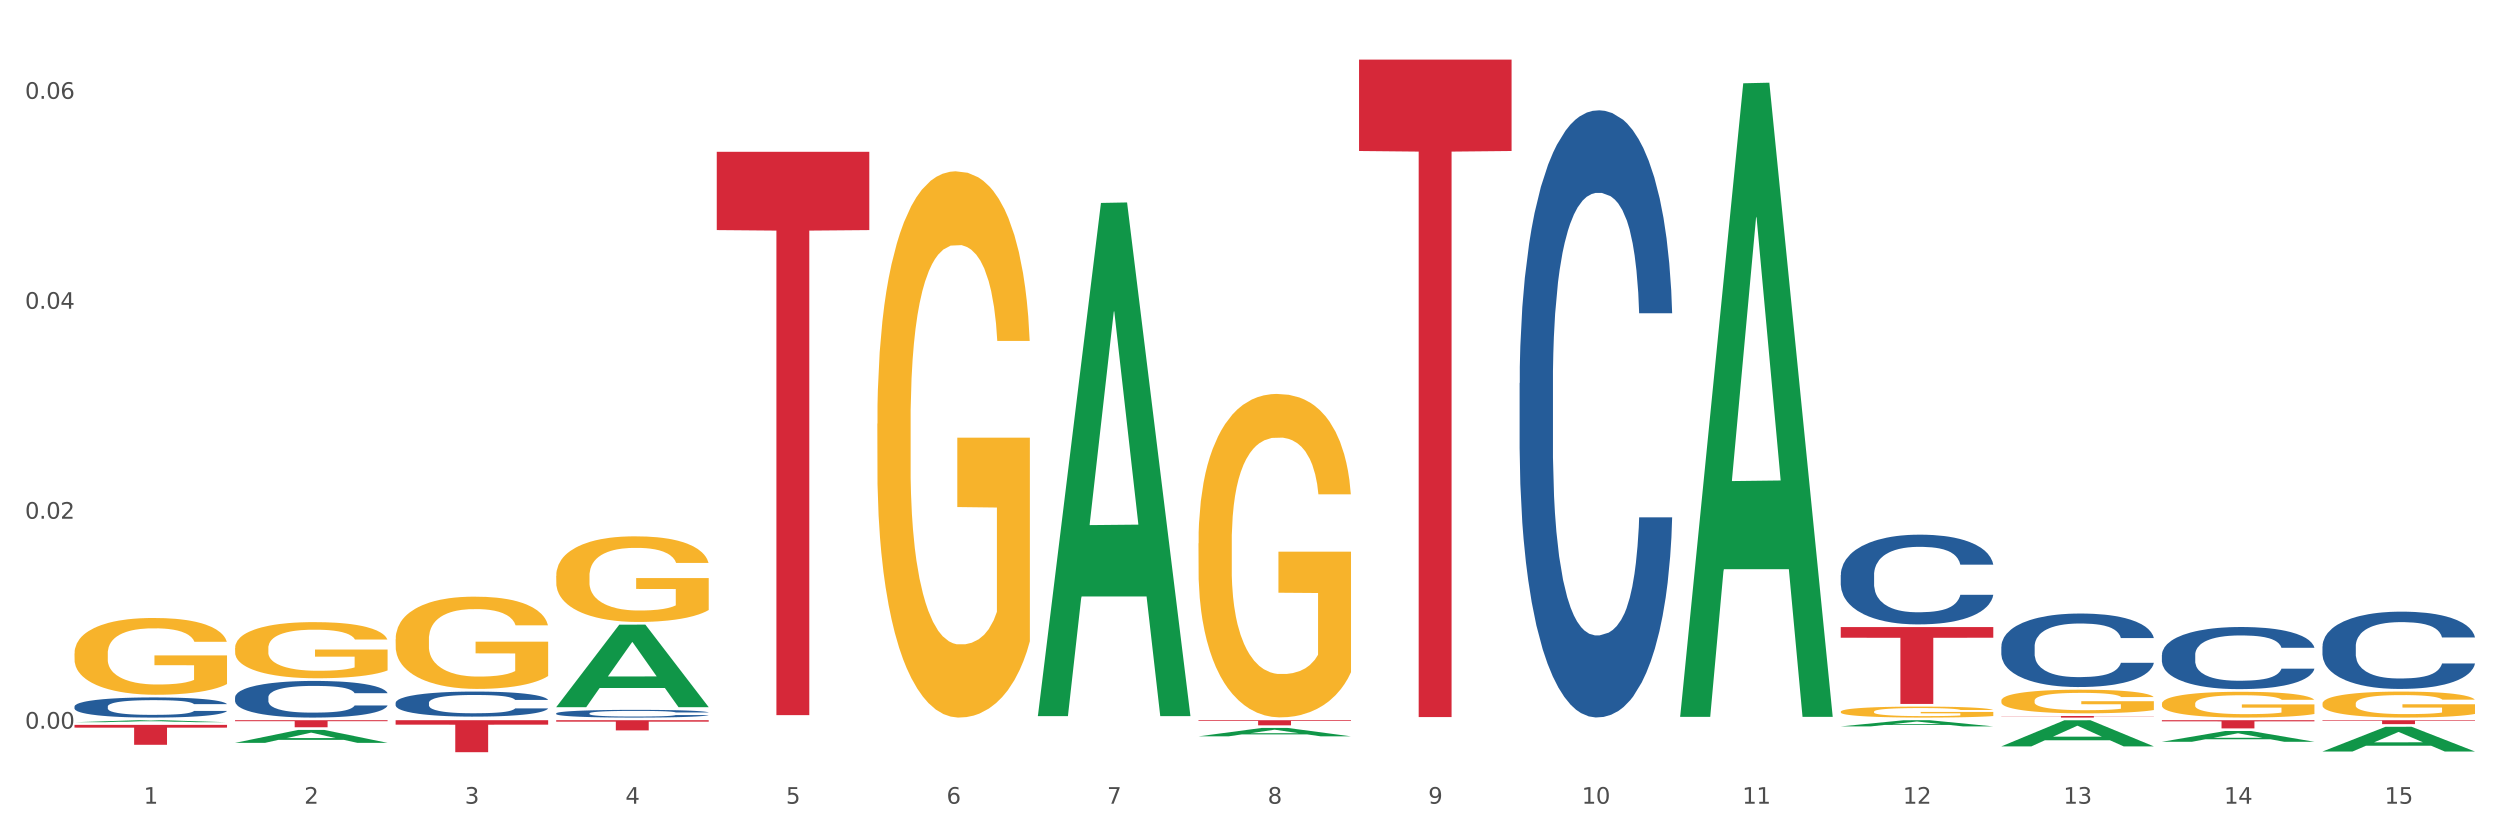 <?xml version="1.0" encoding="utf-8" standalone="no"?>
<!DOCTYPE svg PUBLIC "-//W3C//DTD SVG 1.1//EN"
  "http://www.w3.org/Graphics/SVG/1.1/DTD/svg11.dtd">
<svg xmlns:xlink="http://www.w3.org/1999/xlink" width="1080pt" height="360pt" viewBox="0 0 1080 360" xmlns="http://www.w3.org/2000/svg" version="1.1">
 <rect x="0" y="0" width="1080" height="360" fill="#333333" stroke="none"/>
 <defs>
  <style type="text/css">*{stroke-linejoin: round; stroke-linecap: butt}</style>
 </defs>
 <g id="figure_1">
  <g id="patch_1">
   <path d="M 0 360 
L 1080 360 
L 1080 0 
L 0 0 
z
" style="fill: #ffffff; stroke: #ffffff; stroke-linejoin: miter"/>
  </g>
  <g id="axes_1">
   <g id="matplotlib.axis_1">
    <g id="xtick_1">
     <g id="text_1">
      <!-- 1 -->
      <g style="fill: #4d4d4d" transform="translate(62.07 347.204) scale(0.096 -0.096)">
       <defs>
        <path id="DejaVuSans-31" d="M 794 531 
L 1825 531 
L 1825 4091 
L 703 3866 
L 703 4441 
L 1819 4666 
L 2450 4666 
L 2450 531 
L 3481 531 
L 3481 0 
L 794 0 
L 794 531 
z
" transform="scale(0.016)"/>
       </defs>
       <use xlink:href="#DejaVuSans-31"/>
      </g>
     </g>
    </g>
    <g id="xtick_2">
     <g id="text_2">
      <!-- 2 -->
      <g style="fill: #4d4d4d" transform="translate(131.436 347.204) scale(0.096 -0.096)">
       <defs>
        <path id="DejaVuSans-32" d="M 1228 531 
L 3431 531 
L 3431 0 
L 469 0 
L 469 531 
Q 828 903 1448 1529 
Q 2069 2156 2228 2338 
Q 2531 2678 2651 2914 
Q 2772 3150 2772 3378 
Q 2772 3750 2511 3984 
Q 2250 4219 1831 4219 
Q 1534 4219 1204 4116 
Q 875 4013 500 3803 
L 500 4441 
Q 881 4594 1212 4672 
Q 1544 4750 1819 4750 
Q 2544 4750 2975 4387 
Q 3406 4025 3406 3419 
Q 3406 3131 3298 2873 
Q 3191 2616 2906 2266 
Q 2828 2175 2409 1742 
Q 1991 1309 1228 531 
z
" transform="scale(0.016)"/>
       </defs>
       <use xlink:href="#DejaVuSans-32"/>
      </g>
     </g>
    </g>
    <g id="xtick_3">
     <g id="text_3">
      <!-- 3 -->
      <g style="fill: #4d4d4d" transform="translate(200.802 347.204) scale(0.096 -0.096)">
       <defs>
        <path id="DejaVuSans-33" d="M 2597 2516 
Q 3050 2419 3304 2112 
Q 3559 1806 3559 1356 
Q 3559 666 3084 287 
Q 2609 -91 1734 -91 
Q 1441 -91 1130 -33 
Q 819 25 488 141 
L 488 750 
Q 750 597 1062 519 
Q 1375 441 1716 441 
Q 2309 441 2620 675 
Q 2931 909 2931 1356 
Q 2931 1769 2642 2001 
Q 2353 2234 1838 2234 
L 1294 2234 
L 1294 2753 
L 1863 2753 
Q 2328 2753 2575 2939 
Q 2822 3125 2822 3475 
Q 2822 3834 2567 4026 
Q 2313 4219 1838 4219 
Q 1578 4219 1281 4162 
Q 984 4106 628 3988 
L 628 4550 
Q 988 4650 1302 4700 
Q 1616 4750 1894 4750 
Q 2613 4750 3031 4423 
Q 3450 4097 3450 3541 
Q 3450 3153 3228 2886 
Q 3006 2619 2597 2516 
z
" transform="scale(0.016)"/>
       </defs>
       <use xlink:href="#DejaVuSans-33"/>
      </g>
     </g>
    </g>
    <g id="xtick_4">
     <g id="text_4">
      <!-- 4 -->
      <g style="fill: #4d4d4d" transform="translate(270.169 347.204) scale(0.096 -0.096)">
       <defs>
        <path id="DejaVuSans-34" d="M 2419 4116 
L 825 1625 
L 2419 1625 
L 2419 4116 
z
M 2253 4666 
L 3047 4666 
L 3047 1625 
L 3713 1625 
L 3713 1100 
L 3047 1100 
L 3047 0 
L 2419 0 
L 2419 1100 
L 313 1100 
L 313 1709 
L 2253 4666 
z
" transform="scale(0.016)"/>
       </defs>
       <use xlink:href="#DejaVuSans-34"/>
      </g>
     </g>
    </g>
    <g id="xtick_5">
     <g id="text_5">
      <!-- 5 -->
      <g style="fill: #4d4d4d" transform="translate(339.535 347.204) scale(0.096 -0.096)">
       <defs>
        <path id="DejaVuSans-35" d="M 691 4666 
L 3169 4666 
L 3169 4134 
L 1269 4134 
L 1269 2991 
Q 1406 3038 1543 3061 
Q 1681 3084 1819 3084 
Q 2600 3084 3056 2656 
Q 3513 2228 3513 1497 
Q 3513 744 3044 326 
Q 2575 -91 1722 -91 
Q 1428 -91 1123 -41 
Q 819 9 494 109 
L 494 744 
Q 775 591 1075 516 
Q 1375 441 1709 441 
Q 2250 441 2565 725 
Q 2881 1009 2881 1497 
Q 2881 1984 2565 2268 
Q 2250 2553 1709 2553 
Q 1456 2553 1204 2497 
Q 953 2441 691 2322 
L 691 4666 
z
" transform="scale(0.016)"/>
       </defs>
       <use xlink:href="#DejaVuSans-35"/>
      </g>
     </g>
    </g>
    <g id="xtick_6">
     <g id="text_6">
      <!-- 6 -->
      <g style="fill: #4d4d4d" transform="translate(408.901 347.204) scale(0.096 -0.096)">
       <defs>
        <path id="DejaVuSans-36" d="M 2113 2584 
Q 1688 2584 1439 2293 
Q 1191 2003 1191 1497 
Q 1191 994 1439 701 
Q 1688 409 2113 409 
Q 2538 409 2786 701 
Q 3034 994 3034 1497 
Q 3034 2003 2786 2293 
Q 2538 2584 2113 2584 
z
M 3366 4563 
L 3366 3988 
Q 3128 4100 2886 4159 
Q 2644 4219 2406 4219 
Q 1781 4219 1451 3797 
Q 1122 3375 1075 2522 
Q 1259 2794 1537 2939 
Q 1816 3084 2150 3084 
Q 2853 3084 3261 2657 
Q 3669 2231 3669 1497 
Q 3669 778 3244 343 
Q 2819 -91 2113 -91 
Q 1303 -91 875 529 
Q 447 1150 447 2328 
Q 447 3434 972 4092 
Q 1497 4750 2381 4750 
Q 2619 4750 2861 4703 
Q 3103 4656 3366 4563 
z
" transform="scale(0.016)"/>
       </defs>
       <use xlink:href="#DejaVuSans-36"/>
      </g>
     </g>
    </g>
    <g id="xtick_7">
     <g id="text_7">
      <!-- 7 -->
      <g style="fill: #4d4d4d" transform="translate(478.267 347.204) scale(0.096 -0.096)">
       <defs>
        <path id="DejaVuSans-37" d="M 525 4666 
L 3525 4666 
L 3525 4397 
L 1831 0 
L 1172 0 
L 2766 4134 
L 525 4134 
L 525 4666 
z
" transform="scale(0.016)"/>
       </defs>
       <use xlink:href="#DejaVuSans-37"/>
      </g>
     </g>
    </g>
    <g id="xtick_8">
     <g id="text_8">
      <!-- 8 -->
      <g style="fill: #4d4d4d" transform="translate(547.634 347.204) scale(0.096 -0.096)">
       <defs>
        <path id="DejaVuSans-38" d="M 2034 2216 
Q 1584 2216 1326 1975 
Q 1069 1734 1069 1313 
Q 1069 891 1326 650 
Q 1584 409 2034 409 
Q 2484 409 2743 651 
Q 3003 894 3003 1313 
Q 3003 1734 2745 1975 
Q 2488 2216 2034 2216 
z
M 1403 2484 
Q 997 2584 770 2862 
Q 544 3141 544 3541 
Q 544 4100 942 4425 
Q 1341 4750 2034 4750 
Q 2731 4750 3128 4425 
Q 3525 4100 3525 3541 
Q 3525 3141 3298 2862 
Q 3072 2584 2669 2484 
Q 3125 2378 3379 2068 
Q 3634 1759 3634 1313 
Q 3634 634 3220 271 
Q 2806 -91 2034 -91 
Q 1263 -91 848 271 
Q 434 634 434 1313 
Q 434 1759 690 2068 
Q 947 2378 1403 2484 
z
M 1172 3481 
Q 1172 3119 1398 2916 
Q 1625 2713 2034 2713 
Q 2441 2713 2670 2916 
Q 2900 3119 2900 3481 
Q 2900 3844 2670 4047 
Q 2441 4250 2034 4250 
Q 1625 4250 1398 4047 
Q 1172 3844 1172 3481 
z
" transform="scale(0.016)"/>
       </defs>
       <use xlink:href="#DejaVuSans-38"/>
      </g>
     </g>
    </g>
    <g id="xtick_9">
     <g id="text_9">
      <!-- 9 -->
      <g style="fill: #4d4d4d" transform="translate(617 347.204) scale(0.096 -0.096)">
       <defs>
        <path id="DejaVuSans-39" d="M 703 97 
L 703 672 
Q 941 559 1184 500 
Q 1428 441 1663 441 
Q 2288 441 2617 861 
Q 2947 1281 2994 2138 
Q 2813 1869 2534 1725 
Q 2256 1581 1919 1581 
Q 1219 1581 811 2004 
Q 403 2428 403 3163 
Q 403 3881 828 4315 
Q 1253 4750 1959 4750 
Q 2769 4750 3195 4129 
Q 3622 3509 3622 2328 
Q 3622 1225 3098 567 
Q 2575 -91 1691 -91 
Q 1453 -91 1209 -44 
Q 966 3 703 97 
z
M 1959 2075 
Q 2384 2075 2632 2365 
Q 2881 2656 2881 3163 
Q 2881 3666 2632 3958 
Q 2384 4250 1959 4250 
Q 1534 4250 1286 3958 
Q 1038 3666 1038 3163 
Q 1038 2656 1286 2365 
Q 1534 2075 1959 2075 
z
" transform="scale(0.016)"/>
       </defs>
       <use xlink:href="#DejaVuSans-39"/>
      </g>
     </g>
    </g>
    <g id="xtick_10">
     <g id="text_10">
      <!-- 10 -->
      <g style="fill: #4d4d4d" transform="translate(683.312 347.204) scale(0.096 -0.096)">
       <defs>
        <path id="DejaVuSans-30" d="M 2034 4250 
Q 1547 4250 1301 3770 
Q 1056 3291 1056 2328 
Q 1056 1369 1301 889 
Q 1547 409 2034 409 
Q 2525 409 2770 889 
Q 3016 1369 3016 2328 
Q 3016 3291 2770 3770 
Q 2525 4250 2034 4250 
z
M 2034 4750 
Q 2819 4750 3233 4129 
Q 3647 3509 3647 2328 
Q 3647 1150 3233 529 
Q 2819 -91 2034 -91 
Q 1250 -91 836 529 
Q 422 1150 422 2328 
Q 422 3509 836 4129 
Q 1250 4750 2034 4750 
z
" transform="scale(0.016)"/>
       </defs>
       <use xlink:href="#DejaVuSans-31"/>
       <use xlink:href="#DejaVuSans-30" transform="translate(63.623 0)"/>
      </g>
     </g>
    </g>
    <g id="xtick_11">
     <g id="text_11">
      <!-- 11 -->
      <g style="fill: #4d4d4d" transform="translate(752.678 347.204) scale(0.096 -0.096)">
       <use xlink:href="#DejaVuSans-31"/>
       <use xlink:href="#DejaVuSans-31" transform="translate(63.623 0)"/>
      </g>
     </g>
    </g>
    <g id="xtick_12">
     <g id="text_12">
      <!-- 12 -->
      <g style="fill: #4d4d4d" transform="translate(822.044 347.204) scale(0.096 -0.096)">
       <use xlink:href="#DejaVuSans-31"/>
       <use xlink:href="#DejaVuSans-32" transform="translate(63.623 0)"/>
      </g>
     </g>
    </g>
    <g id="xtick_13">
     <g id="text_13">
      <!-- 13 -->
      <g style="fill: #4d4d4d" transform="translate(891.411 347.204) scale(0.096 -0.096)">
       <use xlink:href="#DejaVuSans-31"/>
       <use xlink:href="#DejaVuSans-33" transform="translate(63.623 0)"/>
      </g>
     </g>
    </g>
    <g id="xtick_14">
     <g id="text_14">
      <!-- 14 -->
      <g style="fill: #4d4d4d" transform="translate(960.777 347.204) scale(0.096 -0.096)">
       <use xlink:href="#DejaVuSans-31"/>
       <use xlink:href="#DejaVuSans-34" transform="translate(63.623 0)"/>
      </g>
     </g>
    </g>
    <g id="xtick_15">
     <g id="text_15">
      <!-- 15 -->
      <g style="fill: #4d4d4d" transform="translate(1030.143 347.204) scale(0.096 -0.096)">
       <use xlink:href="#DejaVuSans-31"/>
       <use xlink:href="#DejaVuSans-35" transform="translate(63.623 0)"/>
      </g>
     </g>
    </g>
    <g id="xtick_16"/>
    <g id="xtick_17"/>
    <g id="xtick_18"/>
    <g id="xtick_19"/>
    <g id="xtick_20"/>
    <g id="xtick_21"/>
    <g id="xtick_22"/>
    <g id="xtick_23"/>
    <g id="xtick_24"/>
    <g id="xtick_25"/>
    <g id="xtick_26"/>
    <g id="xtick_27"/>
    <g id="xtick_28"/>
    <g id="xtick_29"/>
   </g>
   <g id="matplotlib.axis_2">
    <g id="ytick_1">
     <g id="text_16">
      <!-- 0.00 -->
      <g style="fill: #4d4d4d" transform="translate(10.8 314.786) scale(0.096 -0.096)">
       <defs>
        <path id="DejaVuSans-2e" d="M 684 794 
L 1344 794 
L 1344 0 
L 684 0 
L 684 794 
z
" transform="scale(0.016)"/>
       </defs>
       <use xlink:href="#DejaVuSans-30"/>
       <use xlink:href="#DejaVuSans-2e" transform="translate(63.623 0)"/>
       <use xlink:href="#DejaVuSans-30" transform="translate(95.41 0)"/>
       <use xlink:href="#DejaVuSans-30" transform="translate(159.033 0)"/>
      </g>
     </g>
    </g>
    <g id="ytick_2">
     <g id="text_17">
      <!-- 0.02 -->
      <g style="fill: #4d4d4d" transform="translate(10.8 224.085) scale(0.096 -0.096)">
       <use xlink:href="#DejaVuSans-30"/>
       <use xlink:href="#DejaVuSans-2e" transform="translate(63.623 0)"/>
       <use xlink:href="#DejaVuSans-30" transform="translate(95.41 0)"/>
       <use xlink:href="#DejaVuSans-32" transform="translate(159.033 0)"/>
      </g>
     </g>
    </g>
    <g id="ytick_3">
     <g id="text_18">
      <!-- 0.04 -->
      <g style="fill: #4d4d4d" transform="translate(10.8 133.384) scale(0.096 -0.096)">
       <use xlink:href="#DejaVuSans-30"/>
       <use xlink:href="#DejaVuSans-2e" transform="translate(63.623 0)"/>
       <use xlink:href="#DejaVuSans-30" transform="translate(95.41 0)"/>
       <use xlink:href="#DejaVuSans-34" transform="translate(159.033 0)"/>
      </g>
     </g>
    </g>
    <g id="ytick_4">
     <g id="text_19">
      <!-- 0.06 -->
      <g style="fill: #4d4d4d" transform="translate(10.8 42.684) scale(0.096 -0.096)">
       <use xlink:href="#DejaVuSans-30"/>
       <use xlink:href="#DejaVuSans-2e" transform="translate(63.623 0)"/>
       <use xlink:href="#DejaVuSans-30" transform="translate(95.41 0)"/>
       <use xlink:href="#DejaVuSans-36" transform="translate(159.033 0)"/>
      </g>
     </g>
    </g>
    <g id="ytick_5"/>
    <g id="ytick_6"/>
    <g id="ytick_7"/>
   </g>
   <g id="PolyCollection_1">
    <path d="M 32.175 311.998 
L 32.243 311.998 
L 59.417 311.139 
L 70.695 311.139 
L 98.073 312 
L 85.029 312 
L 79.119 311.8 
L 51.061 311.8 
L 50.857 311.803 
L 45.151 312 
L 32.175 312 
L 32.175 311.998 
L 54.594 311.68 
L 75.586 311.679 
L 65.192 311.322 
L 65.056 311.321 
L 64.92 311.323 
L 54.526 311.679 
L 54.594 311.68 
L 32.175 311.998 
z
" clip-path="url(#pa509464acf)" style="fill: #109648"/>
    <path d="M 32.175 282.297 
L 32.253 282.266 
L 32.253 281.176 
L 32.408 280.236 
L 33.186 277.964 
L 34.353 276.085 
L 35.209 275.086 
L 36.065 274.267 
L 37.076 273.449 
L 38.321 272.601 
L 40.578 271.359 
L 41.978 270.722 
L 43.69 270.056 
L 46.802 269.086 
L 49.058 268.541 
L 51.392 268.086 
L 55.204 267.541 
L 57.694 267.299 
L 60.339 267.117 
L 63.529 266.996 
L 65.941 266.965 
L 71.231 267.056 
L 75.744 267.329 
L 77.922 267.541 
L 80.723 267.905 
L 82.201 268.147 
L 84.613 268.632 
L 87.103 269.268 
L 88.815 269.813 
L 91.382 270.844 
L 93.327 271.874 
L 95.116 273.146 
L 96.05 274.025 
L 96.75 274.843 
L 97.373 275.782 
L 97.995 277.267 
L 83.991 277.267 
L 83.446 276.207 
L 82.59 275.207 
L 81.346 274.237 
L 80.256 273.631 
L 78.389 272.874 
L 76.677 272.389 
L 74.888 272.025 
L 72.71 271.722 
L 70.998 271.571 
L 68.586 271.45 
L 63.84 271.48 
L 60.65 271.722 
L 58.472 272.025 
L 57.071 272.298 
L 55.827 272.601 
L 54.426 273.025 
L 52.792 273.661 
L 51.625 274.237 
L 50.458 274.964 
L 49.525 275.692 
L 48.669 276.54 
L 47.969 277.449 
L 47.424 278.388 
L 46.957 279.54 
L 46.568 281.448 
L 46.568 285.599 
L 46.724 286.539 
L 47.113 287.781 
L 47.58 288.72 
L 48.358 289.841 
L 49.058 290.599 
L 50.381 291.69 
L 51.859 292.599 
L 53.026 293.174 
L 54.193 293.659 
L 56.216 294.326 
L 58.472 294.871 
L 60.417 295.204 
L 63.062 295.507 
L 64.852 295.628 
L 66.408 295.689 
L 70.22 295.689 
L 72.943 295.598 
L 75.977 295.386 
L 78.311 295.113 
L 80.256 294.78 
L 82.435 294.235 
L 83.835 293.72 
L 83.835 287.387 
L 66.719 287.357 
L 66.719 283.145 
L 98.073 283.145 
L 98.073 295.507 
L 96.75 296.144 
L 95.272 296.719 
L 93.716 297.234 
L 91.382 297.871 
L 88.581 298.477 
L 86.091 298.901 
L 83.446 299.264 
L 80.334 299.598 
L 76.288 299.901 
L 73.799 300.022 
L 70.687 300.113 
L 67.03 300.143 
L 63.84 300.083 
L 60.728 299.931 
L 57.461 299.658 
L 54.271 299.264 
L 51.859 298.871 
L 49.447 298.386 
L 46.879 297.749 
L 44.857 297.143 
L 43.301 296.598 
L 41.589 295.901 
L 39.722 294.992 
L 38.321 294.174 
L 37.076 293.326 
L 35.754 292.235 
L 34.82 291.296 
L 33.887 290.114 
L 33.342 289.235 
L 32.72 287.872 
L 32.253 285.963 
L 32.175 282.297 
z
" clip-path="url(#pa509464acf)" style="fill: #f7b32b"/>
    <path d="M 795.203 270.885 
L 861.101 270.885 
L 861.101 275.502 
L 835.179 275.533 
L 835.179 304.105 
L 820.969 304.105 
L 820.969 275.533 
L 795.203 275.502 
L 795.203 270.917 
L 795.203 270.885 
z
" clip-path="url(#pa509464acf)" style="fill: #d62839"/>
    <path d="M 587.105 25.759 
L 653.003 25.759 
L 653.003 65.228 
L 627.081 65.494 
L 627.081 309.77 
L 612.871 309.77 
L 612.871 65.494 
L 587.105 65.228 
L 587.105 26.026 
L 587.105 25.759 
z
" clip-path="url(#pa509464acf)" style="fill: #d62839"/>
    <path d="M 517.739 311.139 
L 583.636 311.139 
L 583.636 311.443 
L 557.715 311.445 
L 557.715 313.332 
L 543.504 313.332 
L 543.504 311.445 
L 517.739 311.443 
L 517.739 311.141 
L 517.739 311.139 
z
" clip-path="url(#pa509464acf)" style="fill: #d62839"/>
    <path d="M 309.64 65.578 
L 375.538 65.578 
L 375.538 99.396 
L 349.616 99.624 
L 349.616 308.931 
L 335.406 308.931 
L 335.406 99.624 
L 309.64 99.396 
L 309.64 65.806 
L 309.64 65.578 
z
" clip-path="url(#pa509464acf)" style="fill: #d62839"/>
    <path d="M 240.274 311.139 
L 306.172 311.139 
L 306.172 311.751 
L 280.25 311.755 
L 280.25 315.544 
L 266.039 315.544 
L 266.039 311.755 
L 240.274 311.751 
L 240.274 311.143 
L 240.274 311.139 
z
" clip-path="url(#pa509464acf)" style="fill: #d62839"/>
    <path d="M 170.907 311.139 
L 236.805 311.139 
L 236.805 313.058 
L 210.883 313.071 
L 210.883 324.95 
L 196.673 324.95 
L 196.673 313.071 
L 170.907 313.058 
L 170.907 311.152 
L 170.907 311.139 
z
" clip-path="url(#pa509464acf)" style="fill: #d62839"/>
    <path d="M 101.541 311.139 
L 167.439 311.139 
L 167.439 311.562 
L 141.517 311.565 
L 141.517 314.183 
L 127.307 314.183 
L 127.307 311.565 
L 101.541 311.562 
L 101.541 311.141 
L 101.541 311.139 
z
" clip-path="url(#pa509464acf)" style="fill: #d62839"/>
    <path d="M 32.175 313.142 
L 98.073 313.142 
L 98.073 314.338 
L 72.151 314.346 
L 72.151 321.747 
L 57.941 321.747 
L 57.941 314.346 
L 32.175 314.338 
L 32.175 313.15 
L 32.175 313.142 
z
" clip-path="url(#pa509464acf)" style="fill: #d62839"/>
    <path d="M 32.175 305.199 
L 32.253 305.191 
L 32.253 304.969 
L 32.487 304.666 
L 33.343 304.109 
L 34.434 303.688 
L 36.303 303.194 
L 37.316 302.987 
L 38.64 302.757 
L 41.366 302.383 
L 44.482 302.064 
L 46.663 301.889 
L 48.299 301.778 
L 51.96 301.579 
L 54.063 301.491 
L 56.244 301.42 
L 58.114 301.372 
L 61.229 301.316 
L 63.722 301.293 
L 66.604 301.285 
L 69.019 301.293 
L 72.212 301.324 
L 76.886 301.42 
L 78.677 301.476 
L 81.092 301.571 
L 83.585 301.698 
L 85.61 301.826 
L 87.947 302.009 
L 90.361 302.247 
L 92.698 302.55 
L 94.334 302.828 
L 95.658 303.123 
L 96.827 303.481 
L 97.683 303.871 
L 98.073 304.197 
L 83.818 304.197 
L 83.429 303.902 
L 82.65 303.584 
L 81.871 303.369 
L 81.014 303.194 
L 79.69 302.995 
L 78.522 302.868 
L 76.574 302.717 
L 74.783 302.621 
L 73.303 302.566 
L 71.511 302.518 
L 67.694 302.47 
L 64.968 302.47 
L 63.255 302.486 
L 61.151 302.526 
L 59.36 302.582 
L 57.257 302.677 
L 55.621 302.78 
L 53.985 302.916 
L 53.05 303.011 
L 51.648 303.186 
L 50.714 303.329 
L 49.467 303.576 
L 48.766 303.751 
L 47.52 304.205 
L 46.975 304.539 
L 46.741 304.77 
L 46.585 305.024 
L 46.585 306.265 
L 47.053 306.822 
L 47.442 307.061 
L 48.065 307.332 
L 49.234 307.682 
L 50.947 308.024 
L 52.739 308.271 
L 54.219 308.422 
L 55.621 308.533 
L 57.023 308.621 
L 58.737 308.7 
L 60.139 308.748 
L 62.242 308.796 
L 64.734 308.82 
L 66.682 308.82 
L 70.654 308.78 
L 72.446 308.74 
L 74.16 308.684 
L 76.029 308.597 
L 77.509 308.501 
L 78.366 308.43 
L 79.768 308.278 
L 80.858 308.119 
L 81.793 307.936 
L 82.416 307.777 
L 83.117 307.539 
L 83.663 307.268 
L 83.818 307.125 
L 98.073 307.125 
L 97.761 307.411 
L 97.216 307.69 
L 96.126 308.064 
L 95.269 308.278 
L 93.945 308.541 
L 92.542 308.764 
L 90.595 309.01 
L 88.804 309.193 
L 86.934 309.353 
L 84.909 309.496 
L 81.248 309.695 
L 79.924 309.75 
L 77.12 309.846 
L 74.939 309.902 
L 71.745 309.957 
L 68.473 309.989 
L 65.046 309.997 
L 62.008 309.981 
L 58.659 309.933 
L 56.556 309.886 
L 54.219 309.814 
L 51.493 309.703 
L 48.922 309.567 
L 46.507 309.408 
L 44.248 309.225 
L 42.145 309.018 
L 39.419 308.676 
L 37.394 308.342 
L 35.914 308.032 
L 34.901 307.769 
L 33.889 307.435 
L 33.343 307.204 
L 32.487 306.647 
L 32.175 306.13 
L 32.175 305.199 
z
" clip-path="url(#pa509464acf)" style="fill: #255c99"/>
    <path d="M 101.541 301.275 
L 101.619 301.26 
L 101.619 300.855 
L 101.853 300.305 
L 102.71 299.293 
L 103.8 298.526 
L 105.67 297.629 
L 106.682 297.253 
L 108.006 296.834 
L 110.733 296.154 
L 113.848 295.575 
L 116.029 295.257 
L 117.665 295.054 
L 121.326 294.693 
L 123.429 294.534 
L 125.61 294.404 
L 127.48 294.317 
L 130.595 294.215 
L 133.088 294.172 
L 135.97 294.158 
L 138.385 294.172 
L 141.578 294.23 
L 146.252 294.404 
L 148.044 294.505 
L 150.458 294.678 
L 152.951 294.91 
L 154.976 295.141 
L 157.313 295.474 
L 159.728 295.908 
L 162.064 296.458 
L 163.7 296.964 
L 165.024 297.499 
L 166.193 298.15 
L 167.05 298.859 
L 167.439 299.452 
L 153.185 299.452 
L 152.795 298.917 
L 152.016 298.338 
L 151.237 297.948 
L 150.38 297.629 
L 149.056 297.268 
L 147.888 297.036 
L 145.941 296.761 
L 144.149 296.588 
L 142.669 296.487 
L 140.877 296.4 
L 137.061 296.313 
L 134.334 296.313 
L 132.621 296.342 
L 130.518 296.414 
L 128.726 296.515 
L 126.623 296.689 
L 124.987 296.877 
L 123.351 297.123 
L 122.417 297.297 
L 121.015 297.615 
L 120.08 297.875 
L 118.834 298.324 
L 118.133 298.642 
L 116.886 299.466 
L 116.341 300.074 
L 116.107 300.493 
L 115.952 300.956 
L 115.952 303.213 
L 116.419 304.225 
L 116.808 304.659 
L 117.431 305.151 
L 118.6 305.788 
L 120.314 306.41 
L 122.105 306.858 
L 123.585 307.133 
L 124.987 307.335 
L 126.389 307.495 
L 128.103 307.639 
L 129.505 307.726 
L 131.608 307.813 
L 134.101 307.856 
L 136.048 307.856 
L 140.021 307.784 
L 141.812 307.712 
L 143.526 307.61 
L 145.395 307.451 
L 146.875 307.278 
L 147.732 307.147 
L 149.134 306.873 
L 150.225 306.583 
L 151.159 306.251 
L 151.783 305.961 
L 152.484 305.527 
L 153.029 305.036 
L 153.185 304.775 
L 167.439 304.775 
L 167.128 305.296 
L 166.582 305.802 
L 165.492 306.482 
L 164.635 306.873 
L 163.311 307.35 
L 161.909 307.755 
L 159.961 308.203 
L 158.17 308.536 
L 156.3 308.825 
L 154.275 309.086 
L 150.614 309.447 
L 149.29 309.549 
L 146.486 309.722 
L 144.305 309.824 
L 141.111 309.925 
L 137.84 309.983 
L 134.412 309.997 
L 131.374 309.968 
L 128.025 309.881 
L 125.922 309.795 
L 123.585 309.664 
L 120.859 309.462 
L 118.288 309.216 
L 115.874 308.927 
L 113.615 308.594 
L 111.512 308.218 
L 108.785 307.596 
L 106.76 306.988 
L 105.28 306.424 
L 104.267 305.947 
L 103.255 305.339 
L 102.71 304.92 
L 101.853 303.907 
L 101.541 302.967 
L 101.541 301.275 
z
" clip-path="url(#pa509464acf)" style="fill: #255c99"/>
    <path d="M 170.907 303.622 
L 170.985 303.613 
L 170.985 303.336 
L 171.219 302.96 
L 172.076 302.267 
L 173.166 301.743 
L 175.036 301.13 
L 176.048 300.873 
L 177.373 300.586 
L 180.099 300.121 
L 183.215 299.725 
L 185.396 299.508 
L 187.031 299.369 
L 190.692 299.122 
L 192.796 299.013 
L 194.977 298.924 
L 196.846 298.865 
L 199.962 298.796 
L 202.454 298.766 
L 205.336 298.756 
L 207.751 298.766 
L 210.945 298.805 
L 215.618 298.924 
L 217.41 298.993 
L 219.825 299.112 
L 222.317 299.27 
L 224.342 299.429 
L 226.679 299.656 
L 229.094 299.953 
L 231.431 300.329 
L 233.066 300.675 
L 234.391 301.041 
L 235.559 301.486 
L 236.416 301.971 
L 236.805 302.376 
L 222.551 302.376 
L 222.161 302.01 
L 221.382 301.615 
L 220.604 301.347 
L 219.747 301.13 
L 218.422 300.883 
L 217.254 300.724 
L 215.307 300.536 
L 213.515 300.418 
L 212.035 300.348 
L 210.244 300.289 
L 206.427 300.23 
L 203.701 300.23 
L 201.987 300.25 
L 199.884 300.299 
L 198.092 300.368 
L 195.989 300.487 
L 194.353 300.616 
L 192.718 300.784 
L 191.783 300.902 
L 190.381 301.12 
L 189.446 301.298 
L 188.2 301.605 
L 187.499 301.822 
L 186.252 302.386 
L 185.707 302.801 
L 185.474 303.088 
L 185.318 303.405 
L 185.318 304.948 
L 185.785 305.64 
L 186.175 305.937 
L 186.798 306.273 
L 187.966 306.708 
L 189.68 307.134 
L 191.471 307.44 
L 192.951 307.628 
L 194.353 307.767 
L 195.755 307.876 
L 197.469 307.975 
L 198.871 308.034 
L 200.974 308.093 
L 203.467 308.123 
L 205.414 308.123 
L 209.387 308.073 
L 211.178 308.024 
L 212.892 307.955 
L 214.761 307.846 
L 216.241 307.727 
L 217.098 307.638 
L 218.5 307.45 
L 219.591 307.253 
L 220.526 307.025 
L 221.149 306.827 
L 221.85 306.53 
L 222.395 306.194 
L 222.551 306.016 
L 236.805 306.016 
L 236.494 306.372 
L 235.949 306.718 
L 234.858 307.183 
L 234.001 307.45 
L 232.677 307.777 
L 231.275 308.054 
L 229.328 308.36 
L 227.536 308.588 
L 225.667 308.786 
L 223.641 308.964 
L 219.98 309.211 
L 218.656 309.28 
L 215.852 309.399 
L 213.671 309.468 
L 210.477 309.537 
L 207.206 309.577 
L 203.779 309.587 
L 200.741 309.567 
L 197.391 309.508 
L 195.288 309.448 
L 192.951 309.359 
L 190.225 309.221 
L 187.655 309.053 
L 185.24 308.855 
L 182.981 308.627 
L 180.878 308.37 
L 178.152 307.945 
L 176.126 307.529 
L 174.646 307.144 
L 173.634 306.817 
L 172.621 306.402 
L 172.076 306.115 
L 171.219 305.423 
L 170.907 304.78 
L 170.907 303.622 
z
" clip-path="url(#pa509464acf)" style="fill: #255c99"/>
    <path d="M 240.274 308.156 
L 240.352 308.153 
L 240.352 308.067 
L 240.585 307.951 
L 241.442 307.738 
L 242.533 307.576 
L 244.402 307.387 
L 245.415 307.307 
L 246.739 307.219 
L 249.465 307.075 
L 252.581 306.953 
L 254.762 306.886 
L 256.398 306.843 
L 260.059 306.767 
L 262.162 306.733 
L 264.343 306.706 
L 266.212 306.687 
L 269.328 306.666 
L 271.821 306.657 
L 274.703 306.654 
L 277.117 306.657 
L 280.311 306.669 
L 284.985 306.706 
L 286.776 306.727 
L 289.191 306.764 
L 291.683 306.813 
L 293.709 306.861 
L 296.045 306.932 
L 298.46 307.023 
L 300.797 307.139 
L 302.433 307.246 
L 303.757 307.359 
L 304.925 307.496 
L 305.782 307.646 
L 306.172 307.771 
L 291.917 307.771 
L 291.528 307.658 
L 290.749 307.536 
L 289.97 307.454 
L 289.113 307.387 
L 287.789 307.31 
L 286.62 307.261 
L 284.673 307.203 
L 282.881 307.167 
L 281.401 307.145 
L 279.61 307.127 
L 275.793 307.109 
L 273.067 307.109 
L 271.353 307.115 
L 269.25 307.13 
L 267.458 307.151 
L 265.355 307.188 
L 263.72 307.228 
L 262.084 307.28 
L 261.149 307.316 
L 259.747 307.383 
L 258.812 307.438 
L 257.566 307.533 
L 256.865 307.6 
L 255.619 307.774 
L 255.073 307.903 
L 254.84 307.991 
L 254.684 308.089 
L 254.684 308.565 
L 255.151 308.779 
L 255.541 308.87 
L 256.164 308.974 
L 257.332 309.109 
L 259.046 309.24 
L 260.838 309.335 
L 262.318 309.393 
L 263.72 309.435 
L 265.122 309.469 
L 266.835 309.499 
L 268.237 309.518 
L 270.341 309.536 
L 272.833 309.545 
L 274.78 309.545 
L 278.753 309.53 
L 280.545 309.515 
L 282.258 309.493 
L 284.128 309.46 
L 285.608 309.423 
L 286.465 309.396 
L 287.867 309.338 
L 288.957 309.277 
L 289.892 309.206 
L 290.515 309.145 
L 291.216 309.054 
L 291.761 308.95 
L 291.917 308.895 
L 306.172 308.895 
L 305.86 309.005 
L 305.315 309.112 
L 304.224 309.255 
L 303.367 309.338 
L 302.043 309.438 
L 300.641 309.524 
L 298.694 309.619 
L 296.902 309.689 
L 295.033 309.75 
L 293.008 309.805 
L 289.347 309.881 
L 288.022 309.902 
L 285.218 309.939 
L 283.037 309.96 
L 279.844 309.982 
L 276.572 309.994 
L 273.145 309.997 
L 270.107 309.991 
L 266.757 309.973 
L 264.654 309.954 
L 262.318 309.927 
L 259.591 309.884 
L 257.021 309.832 
L 254.606 309.771 
L 252.347 309.701 
L 250.244 309.622 
L 247.518 309.49 
L 245.493 309.362 
L 244.013 309.243 
L 243 309.142 
L 241.987 309.014 
L 241.442 308.925 
L 240.585 308.712 
L 240.274 308.513 
L 240.274 308.156 
z
" clip-path="url(#pa509464acf)" style="fill: #255c99"/>
    <path d="M 656.471 165.506 
L 656.549 165.266 
L 656.549 158.559 
L 656.783 149.456 
L 657.639 132.687 
L 658.73 119.991 
L 660.599 105.139 
L 661.612 98.911 
L 662.936 91.964 
L 665.662 80.705 
L 668.778 71.123 
L 670.959 65.853 
L 672.595 62.5 
L 676.256 56.511 
L 678.359 53.876 
L 680.54 51.72 
L 682.41 50.283 
L 685.525 48.606 
L 688.018 47.887 
L 690.9 47.648 
L 693.315 47.887 
L 696.508 48.845 
L 701.182 51.72 
L 702.973 53.397 
L 705.388 56.271 
L 707.881 60.104 
L 709.906 63.937 
L 712.243 69.446 
L 714.657 76.633 
L 716.994 85.736 
L 718.63 94.12 
L 719.954 102.983 
L 721.123 113.763 
L 721.979 125.501 
L 722.369 135.323 
L 708.114 135.323 
L 707.725 126.459 
L 706.946 116.877 
L 706.167 110.409 
L 705.31 105.139 
L 703.986 99.151 
L 702.818 95.318 
L 700.87 90.766 
L 699.079 87.892 
L 697.599 86.215 
L 695.807 84.778 
L 691.99 83.34 
L 689.264 83.34 
L 687.55 83.819 
L 685.447 85.017 
L 683.656 86.694 
L 681.553 89.569 
L 679.917 92.683 
L 678.281 96.755 
L 677.346 99.63 
L 675.944 104.9 
L 675.01 109.212 
L 673.763 116.638 
L 673.062 121.908 
L 671.816 135.562 
L 671.271 145.623 
L 671.037 152.57 
L 670.881 160.236 
L 670.881 197.605 
L 671.349 214.374 
L 671.738 221.56 
L 672.361 229.705 
L 673.53 240.245 
L 675.243 250.546 
L 677.035 257.972 
L 678.515 262.523 
L 679.917 265.877 
L 681.319 268.512 
L 683.033 270.907 
L 684.435 272.345 
L 686.538 273.782 
L 689.03 274.501 
L 690.978 274.501 
L 694.95 273.303 
L 696.742 272.105 
L 698.456 270.428 
L 700.325 267.793 
L 701.805 264.919 
L 702.662 262.763 
L 704.064 258.211 
L 705.154 253.42 
L 706.089 247.911 
L 706.712 243.12 
L 707.413 235.933 
L 707.959 227.789 
L 708.114 223.477 
L 722.369 223.477 
L 722.057 232.1 
L 721.512 240.485 
L 720.422 251.743 
L 719.565 258.211 
L 718.241 266.116 
L 716.838 272.824 
L 714.891 280.25 
L 713.1 285.759 
L 711.23 290.55 
L 709.205 294.862 
L 705.544 300.851 
L 704.22 302.528 
L 701.416 305.402 
L 699.235 307.079 
L 696.041 308.756 
L 692.769 309.714 
L 689.342 309.954 
L 686.304 309.475 
L 682.955 308.038 
L 680.852 306.6 
L 678.515 304.444 
L 675.789 301.091 
L 673.218 297.018 
L 670.803 292.227 
L 668.544 286.718 
L 666.441 280.489 
L 663.715 270.189 
L 661.69 260.128 
L 660.21 250.785 
L 659.197 242.88 
L 658.185 232.819 
L 657.639 225.872 
L 656.783 209.104 
L 656.471 193.533 
L 656.471 165.506 
z
" clip-path="url(#pa509464acf)" style="fill: #255c99"/>
    <path d="M 795.203 248.393 
L 795.281 248.357 
L 795.281 247.366 
L 795.515 246.02 
L 796.372 243.542 
L 797.462 241.665 
L 799.332 239.47 
L 800.344 238.549 
L 801.669 237.522 
L 804.395 235.858 
L 807.511 234.442 
L 809.692 233.663 
L 811.327 233.167 
L 814.988 232.282 
L 817.092 231.892 
L 819.273 231.574 
L 821.142 231.361 
L 824.258 231.113 
L 826.75 231.007 
L 829.632 230.972 
L 832.047 231.007 
L 835.241 231.149 
L 839.914 231.574 
L 841.706 231.822 
L 844.121 232.246 
L 846.613 232.813 
L 848.638 233.38 
L 850.975 234.194 
L 853.39 235.256 
L 855.727 236.602 
L 857.362 237.841 
L 858.687 239.151 
L 859.855 240.744 
L 860.712 242.479 
L 861.101 243.931 
L 846.847 243.931 
L 846.457 242.621 
L 845.678 241.205 
L 844.899 240.249 
L 844.043 239.47 
L 842.718 238.585 
L 841.55 238.018 
L 839.603 237.345 
L 837.811 236.92 
L 836.331 236.673 
L 834.54 236.46 
L 830.723 236.248 
L 827.997 236.248 
L 826.283 236.318 
L 824.18 236.495 
L 822.388 236.743 
L 820.285 237.168 
L 818.649 237.629 
L 817.014 238.23 
L 816.079 238.655 
L 814.677 239.434 
L 813.742 240.072 
L 812.496 241.169 
L 811.795 241.948 
L 810.548 243.967 
L 810.003 245.454 
L 809.77 246.481 
L 809.614 247.614 
L 809.614 253.137 
L 810.081 255.616 
L 810.471 256.678 
L 811.094 257.882 
L 812.262 259.44 
L 813.976 260.963 
L 815.767 262.06 
L 817.247 262.733 
L 818.649 263.229 
L 820.051 263.618 
L 821.765 263.972 
L 823.167 264.185 
L 825.27 264.397 
L 827.763 264.503 
L 829.71 264.503 
L 833.683 264.326 
L 835.474 264.149 
L 837.188 263.902 
L 839.057 263.512 
L 840.537 263.087 
L 841.394 262.768 
L 842.796 262.096 
L 843.887 261.388 
L 844.822 260.573 
L 845.445 259.865 
L 846.146 258.803 
L 846.691 257.599 
L 846.847 256.962 
L 861.101 256.962 
L 860.79 258.236 
L 860.245 259.476 
L 859.154 261.14 
L 858.297 262.096 
L 856.973 263.264 
L 855.571 264.256 
L 853.624 265.353 
L 851.832 266.168 
L 849.963 266.876 
L 847.937 267.513 
L 844.276 268.398 
L 842.952 268.646 
L 840.148 269.071 
L 837.967 269.319 
L 834.773 269.567 
L 831.502 269.709 
L 828.074 269.744 
L 825.037 269.673 
L 821.687 269.461 
L 819.584 269.248 
L 817.247 268.93 
L 814.521 268.434 
L 811.951 267.832 
L 809.536 267.124 
L 807.277 266.309 
L 805.174 265.389 
L 802.448 263.866 
L 800.422 262.379 
L 798.942 260.998 
L 797.93 259.83 
L 796.917 258.342 
L 796.372 257.316 
L 795.515 254.837 
L 795.203 252.535 
L 795.203 248.393 
z
" clip-path="url(#pa509464acf)" style="fill: #255c99"/>
    <path d="M 864.57 279.313 
L 864.648 279.284 
L 864.648 278.472 
L 864.881 277.37 
L 865.738 275.34 
L 866.829 273.802 
L 868.698 272.004 
L 869.711 271.25 
L 871.035 270.409 
L 873.761 269.045 
L 876.877 267.885 
L 879.058 267.247 
L 880.694 266.841 
L 884.355 266.116 
L 886.458 265.797 
L 888.639 265.536 
L 890.508 265.362 
L 893.624 265.159 
L 896.117 265.072 
L 898.999 265.043 
L 901.413 265.072 
L 904.607 265.188 
L 909.281 265.536 
L 911.072 265.739 
L 913.487 266.087 
L 915.979 266.551 
L 918.005 267.015 
L 920.341 267.682 
L 922.756 268.552 
L 925.093 269.655 
L 926.729 270.67 
L 928.053 271.743 
L 929.221 273.048 
L 930.078 274.469 
L 930.468 275.659 
L 916.213 275.659 
L 915.824 274.585 
L 915.045 273.425 
L 914.266 272.642 
L 913.409 272.004 
L 912.085 271.279 
L 910.916 270.815 
L 908.969 270.264 
L 907.177 269.916 
L 905.697 269.713 
L 903.906 269.539 
L 900.089 269.365 
L 897.363 269.365 
L 895.649 269.423 
L 893.546 269.568 
L 891.754 269.771 
L 889.651 270.119 
L 888.016 270.496 
L 886.38 270.989 
L 885.445 271.337 
L 884.043 271.975 
L 883.108 272.497 
L 881.862 273.396 
L 881.161 274.034 
L 879.915 275.688 
L 879.369 276.906 
L 879.136 277.747 
L 878.98 278.675 
L 878.98 283.2 
L 879.447 285.231 
L 879.837 286.101 
L 880.46 287.087 
L 881.628 288.363 
L 883.342 289.61 
L 885.134 290.51 
L 886.614 291.061 
L 888.016 291.467 
L 889.418 291.786 
L 891.131 292.076 
L 892.533 292.25 
L 894.637 292.424 
L 897.129 292.511 
L 899.076 292.511 
L 903.049 292.366 
L 904.841 292.221 
L 906.554 292.018 
L 908.424 291.699 
L 909.904 291.351 
L 910.76 291.09 
L 912.163 290.539 
L 913.253 289.958 
L 914.188 289.291 
L 914.811 288.711 
L 915.512 287.841 
L 916.057 286.855 
L 916.213 286.333 
L 930.468 286.333 
L 930.156 287.377 
L 929.611 288.392 
L 928.52 289.755 
L 927.663 290.539 
L 926.339 291.496 
L 924.937 292.308 
L 922.99 293.207 
L 921.198 293.874 
L 919.329 294.454 
L 917.304 294.976 
L 913.643 295.701 
L 912.318 295.905 
L 909.514 296.253 
L 907.333 296.456 
L 904.14 296.659 
L 900.868 296.775 
L 897.441 296.804 
L 894.403 296.746 
L 891.053 296.572 
L 888.95 296.398 
L 886.614 296.137 
L 883.887 295.73 
L 881.317 295.237 
L 878.902 294.657 
L 876.643 293.99 
L 874.54 293.236 
L 871.814 291.989 
L 869.789 290.771 
L 868.309 289.639 
L 867.296 288.682 
L 866.283 287.464 
L 865.738 286.623 
L 864.881 284.592 
L 864.57 282.707 
L 864.57 279.313 
z
" clip-path="url(#pa509464acf)" style="fill: #255c99"/>
    <path d="M 933.936 282.927 
L 934.014 282.902 
L 934.014 282.216 
L 934.247 281.285 
L 935.104 279.569 
L 936.195 278.269 
L 938.064 276.75 
L 939.077 276.112 
L 940.401 275.401 
L 943.127 274.249 
L 946.243 273.269 
L 948.424 272.729 
L 950.06 272.386 
L 953.721 271.773 
L 955.824 271.504 
L 958.005 271.283 
L 959.874 271.136 
L 962.99 270.964 
L 965.483 270.891 
L 968.365 270.866 
L 970.779 270.891 
L 973.973 270.989 
L 978.647 271.283 
L 980.438 271.455 
L 982.853 271.749 
L 985.346 272.141 
L 987.371 272.533 
L 989.708 273.097 
L 992.122 273.832 
L 994.459 274.764 
L 996.095 275.622 
L 997.419 276.529 
L 998.587 277.632 
L 999.444 278.833 
L 999.834 279.838 
L 985.579 279.838 
L 985.19 278.931 
L 984.411 277.951 
L 983.632 277.289 
L 982.775 276.75 
L 981.451 276.137 
L 980.283 275.744 
L 978.335 275.279 
L 976.544 274.985 
L 975.064 274.813 
L 973.272 274.666 
L 969.455 274.519 
L 966.729 274.519 
L 965.015 274.568 
L 962.912 274.69 
L 961.121 274.862 
L 959.018 275.156 
L 957.382 275.475 
L 955.746 275.892 
L 954.811 276.186 
L 953.409 276.725 
L 952.475 277.166 
L 951.228 277.926 
L 950.527 278.465 
L 949.281 279.863 
L 948.736 280.892 
L 948.502 281.603 
L 948.346 282.388 
L 948.346 286.212 
L 948.814 287.928 
L 949.203 288.663 
L 949.826 289.497 
L 950.995 290.575 
L 952.708 291.629 
L 954.5 292.389 
L 955.98 292.855 
L 957.382 293.198 
L 958.784 293.468 
L 960.498 293.713 
L 961.9 293.86 
L 964.003 294.007 
L 966.495 294.081 
L 968.443 294.081 
L 972.415 293.958 
L 974.207 293.835 
L 975.92 293.664 
L 977.79 293.394 
L 979.27 293.1 
L 980.127 292.879 
L 981.529 292.414 
L 982.619 291.923 
L 983.554 291.36 
L 984.177 290.869 
L 984.878 290.134 
L 985.423 289.3 
L 985.579 288.859 
L 999.834 288.859 
L 999.522 289.742 
L 998.977 290.6 
L 997.886 291.752 
L 997.03 292.414 
L 995.705 293.223 
L 994.303 293.909 
L 992.356 294.669 
L 990.564 295.233 
L 988.695 295.723 
L 986.67 296.164 
L 983.009 296.777 
L 981.685 296.949 
L 978.88 297.243 
L 976.699 297.414 
L 973.506 297.586 
L 970.234 297.684 
L 966.807 297.709 
L 963.769 297.659 
L 960.42 297.512 
L 958.317 297.365 
L 955.98 297.145 
L 953.253 296.802 
L 950.683 296.385 
L 948.268 295.895 
L 946.009 295.331 
L 943.906 294.693 
L 941.18 293.639 
L 939.155 292.61 
L 937.675 291.654 
L 936.662 290.845 
L 935.65 289.815 
L 935.104 289.104 
L 934.247 287.388 
L 933.936 285.795 
L 933.936 282.927 
z
" clip-path="url(#pa509464acf)" style="fill: #255c99"/>
    <path d="M 1003.302 279.233 
L 1003.38 279.203 
L 1003.38 278.349 
L 1003.614 277.19 
L 1004.47 275.055 
L 1005.561 273.439 
L 1007.43 271.548 
L 1008.443 270.755 
L 1009.767 269.87 
L 1012.494 268.437 
L 1015.609 267.217 
L 1017.79 266.546 
L 1019.426 266.119 
L 1023.087 265.357 
L 1025.19 265.021 
L 1027.371 264.747 
L 1029.241 264.564 
L 1032.356 264.35 
L 1034.849 264.259 
L 1037.731 264.228 
L 1040.146 264.259 
L 1043.339 264.381 
L 1048.013 264.747 
L 1049.805 264.96 
L 1052.219 265.326 
L 1054.712 265.814 
L 1056.737 266.302 
L 1059.074 267.004 
L 1061.489 267.919 
L 1063.825 269.077 
L 1065.461 270.145 
L 1066.785 271.273 
L 1067.954 272.646 
L 1068.811 274.14 
L 1069.2 275.39 
L 1054.945 275.39 
L 1054.556 274.262 
L 1053.777 273.042 
L 1052.998 272.219 
L 1052.141 271.548 
L 1050.817 270.785 
L 1049.649 270.297 
L 1047.701 269.718 
L 1045.91 269.352 
L 1044.43 269.138 
L 1042.638 268.955 
L 1038.822 268.772 
L 1036.095 268.772 
L 1034.382 268.833 
L 1032.278 268.986 
L 1030.487 269.199 
L 1028.384 269.565 
L 1026.748 269.962 
L 1025.112 270.48 
L 1024.178 270.846 
L 1022.775 271.517 
L 1021.841 272.066 
L 1020.594 273.012 
L 1019.893 273.683 
L 1018.647 275.421 
L 1018.102 276.702 
L 1017.868 277.586 
L 1017.712 278.562 
L 1017.712 283.32 
L 1018.18 285.454 
L 1018.569 286.369 
L 1019.192 287.406 
L 1020.361 288.748 
L 1022.074 290.06 
L 1023.866 291.005 
L 1025.346 291.584 
L 1026.748 292.011 
L 1028.15 292.347 
L 1029.864 292.652 
L 1031.266 292.835 
L 1033.369 293.018 
L 1035.862 293.109 
L 1037.809 293.109 
L 1041.781 292.957 
L 1043.573 292.804 
L 1045.287 292.591 
L 1047.156 292.255 
L 1048.636 291.889 
L 1049.493 291.615 
L 1050.895 291.035 
L 1051.986 290.425 
L 1052.92 289.724 
L 1053.543 289.114 
L 1054.244 288.199 
L 1054.79 287.162 
L 1054.945 286.613 
L 1069.2 286.613 
L 1068.888 287.711 
L 1068.343 288.779 
L 1067.253 290.212 
L 1066.396 291.035 
L 1065.072 292.042 
L 1063.67 292.896 
L 1061.722 293.841 
L 1059.931 294.543 
L 1058.061 295.153 
L 1056.036 295.702 
L 1052.375 296.464 
L 1051.051 296.677 
L 1048.247 297.043 
L 1046.066 297.257 
L 1042.872 297.47 
L 1039.6 297.592 
L 1036.173 297.623 
L 1033.135 297.562 
L 1029.786 297.379 
L 1027.683 297.196 
L 1025.346 296.921 
L 1022.62 296.494 
L 1020.049 295.976 
L 1017.634 295.366 
L 1015.376 294.665 
L 1013.272 293.872 
L 1010.546 292.56 
L 1008.521 291.279 
L 1007.041 290.09 
L 1006.028 289.084 
L 1005.016 287.803 
L 1004.47 286.918 
L 1003.614 284.784 
L 1003.302 282.801 
L 1003.302 279.233 
z
" clip-path="url(#pa509464acf)" style="fill: #255c99"/>
    <path d="M 1003.302 303.955 
L 1003.38 303.945 
L 1003.38 303.575 
L 1003.535 303.257 
L 1004.314 302.488 
L 1005.481 301.852 
L 1006.336 301.514 
L 1007.192 301.237 
L 1008.204 300.96 
L 1009.448 300.672 
L 1011.705 300.252 
L 1013.105 300.036 
L 1014.817 299.811 
L 1017.929 299.482 
L 1020.185 299.298 
L 1022.519 299.144 
L 1026.331 298.959 
L 1028.821 298.877 
L 1031.466 298.816 
L 1034.656 298.775 
L 1037.068 298.764 
L 1042.358 298.795 
L 1046.871 298.887 
L 1049.049 298.959 
L 1051.85 299.082 
L 1053.328 299.164 
L 1055.74 299.329 
L 1058.23 299.544 
L 1059.942 299.729 
L 1062.509 300.077 
L 1064.454 300.426 
L 1066.244 300.857 
L 1067.177 301.155 
L 1067.877 301.431 
L 1068.5 301.749 
L 1069.122 302.252 
L 1055.118 302.252 
L 1054.573 301.893 
L 1053.717 301.555 
L 1052.473 301.226 
L 1051.383 301.021 
L 1049.516 300.765 
L 1047.805 300.601 
L 1046.015 300.477 
L 1043.837 300.375 
L 1042.125 300.324 
L 1039.713 300.283 
L 1034.967 300.293 
L 1031.777 300.375 
L 1029.599 300.477 
L 1028.199 300.57 
L 1026.954 300.672 
L 1025.553 300.816 
L 1023.919 301.031 
L 1022.752 301.226 
L 1021.585 301.473 
L 1020.652 301.719 
L 1019.796 302.006 
L 1019.096 302.314 
L 1018.551 302.632 
L 1018.084 303.022 
L 1017.695 303.668 
L 1017.695 305.073 
L 1017.851 305.391 
L 1018.24 305.812 
L 1018.707 306.13 
L 1019.485 306.509 
L 1020.185 306.766 
L 1021.508 307.135 
L 1022.986 307.443 
L 1024.153 307.638 
L 1025.32 307.802 
L 1027.343 308.028 
L 1029.599 308.212 
L 1031.544 308.325 
L 1034.189 308.428 
L 1035.979 308.469 
L 1037.535 308.489 
L 1041.347 308.489 
L 1044.07 308.458 
L 1047.104 308.387 
L 1049.438 308.294 
L 1051.383 308.181 
L 1053.562 307.997 
L 1054.962 307.822 
L 1054.962 305.678 
L 1037.846 305.668 
L 1037.846 304.242 
L 1069.2 304.242 
L 1069.2 308.428 
L 1067.877 308.643 
L 1066.399 308.838 
L 1064.843 309.012 
L 1062.509 309.228 
L 1059.708 309.433 
L 1057.219 309.577 
L 1054.573 309.7 
L 1051.461 309.812 
L 1047.416 309.915 
L 1044.926 309.956 
L 1041.814 309.987 
L 1038.157 309.997 
L 1034.967 309.977 
L 1031.855 309.925 
L 1028.588 309.833 
L 1025.398 309.7 
L 1022.986 309.566 
L 1020.574 309.402 
L 1018.007 309.187 
L 1015.984 308.982 
L 1014.428 308.797 
L 1012.716 308.561 
L 1010.849 308.253 
L 1009.448 307.976 
L 1008.204 307.689 
L 1006.881 307.32 
L 1005.947 307.002 
L 1005.014 306.602 
L 1004.469 306.304 
L 1003.847 305.843 
L 1003.38 305.196 
L 1003.302 303.955 
z
" clip-path="url(#pa509464acf)" style="fill: #f7b32b"/>
    <path d="M 933.936 304.001 
L 934.014 303.991 
L 934.014 303.624 
L 934.169 303.309 
L 934.947 302.545 
L 936.114 301.914 
L 936.97 301.578 
L 937.826 301.303 
L 938.837 301.029 
L 940.082 300.743 
L 942.338 300.326 
L 943.739 300.112 
L 945.45 299.888 
L 948.563 299.563 
L 950.819 299.379 
L 953.153 299.227 
L 956.965 299.043 
L 959.455 298.962 
L 962.1 298.901 
L 965.29 298.86 
L 967.702 298.85 
L 972.992 298.881 
L 977.505 298.972 
L 979.683 299.043 
L 982.484 299.166 
L 983.962 299.247 
L 986.374 299.41 
L 988.864 299.624 
L 990.575 299.807 
L 993.143 300.153 
L 995.088 300.499 
L 996.877 300.927 
L 997.811 301.222 
L 998.511 301.497 
L 999.134 301.812 
L 999.756 302.311 
L 985.752 302.311 
L 985.207 301.955 
L 984.351 301.619 
L 983.106 301.293 
L 982.017 301.09 
L 980.15 300.835 
L 978.438 300.672 
L 976.649 300.55 
L 974.47 300.448 
L 972.759 300.397 
L 970.347 300.357 
L 965.601 300.367 
L 962.411 300.448 
L 960.233 300.55 
L 958.832 300.642 
L 957.588 300.743 
L 956.187 300.886 
L 954.553 301.1 
L 953.386 301.293 
L 952.219 301.538 
L 951.286 301.782 
L 950.43 302.067 
L 949.73 302.372 
L 949.185 302.688 
L 948.718 303.075 
L 948.329 303.716 
L 948.329 305.111 
L 948.485 305.426 
L 948.874 305.844 
L 949.341 306.159 
L 950.119 306.536 
L 950.819 306.79 
L 952.141 307.157 
L 953.62 307.462 
L 954.787 307.656 
L 955.954 307.819 
L 957.977 308.043 
L 960.233 308.226 
L 962.178 308.338 
L 964.823 308.44 
L 966.613 308.48 
L 968.169 308.501 
L 971.981 308.501 
L 974.704 308.47 
L 977.738 308.399 
L 980.072 308.307 
L 982.017 308.195 
L 984.196 308.012 
L 985.596 307.839 
L 985.596 305.711 
L 968.48 305.701 
L 968.48 304.286 
L 999.834 304.286 
L 999.834 308.44 
L 998.511 308.653 
L 997.033 308.847 
L 995.477 309.02 
L 993.143 309.234 
L 990.342 309.437 
L 987.852 309.58 
L 985.207 309.702 
L 982.095 309.814 
L 978.049 309.916 
L 975.56 309.956 
L 972.448 309.987 
L 968.791 309.997 
L 965.601 309.977 
L 962.489 309.926 
L 959.221 309.834 
L 956.032 309.702 
L 953.62 309.57 
L 951.208 309.407 
L 948.64 309.193 
L 946.618 308.989 
L 945.061 308.806 
L 943.35 308.572 
L 941.483 308.267 
L 940.082 307.992 
L 938.837 307.707 
L 937.515 307.34 
L 936.581 307.025 
L 935.648 306.628 
L 935.103 306.332 
L 934.48 305.874 
L 934.014 305.233 
L 933.936 304.001 
z
" clip-path="url(#pa509464acf)" style="fill: #f7b32b"/>
    <path d="M 864.57 302.668 
L 864.647 302.659 
L 864.647 302.323 
L 864.803 302.034 
L 865.581 301.333 
L 866.748 300.755 
L 867.604 300.447 
L 868.46 300.195 
L 869.471 299.943 
L 870.716 299.681 
L 872.972 299.299 
L 874.373 299.103 
L 876.084 298.897 
L 879.196 298.599 
L 881.453 298.431 
L 883.787 298.291 
L 887.599 298.123 
L 890.089 298.048 
L 892.734 297.992 
L 895.924 297.955 
L 898.336 297.945 
L 903.626 297.973 
L 908.139 298.057 
L 910.317 298.123 
L 913.118 298.235 
L 914.596 298.309 
L 917.008 298.459 
L 919.498 298.655 
L 921.209 298.823 
L 923.777 299.14 
L 925.722 299.457 
L 927.511 299.849 
L 928.445 300.12 
L 929.145 300.372 
L 929.767 300.661 
L 930.39 301.119 
L 916.385 301.119 
L 915.841 300.792 
L 914.985 300.484 
L 913.74 300.185 
L 912.651 299.999 
L 910.784 299.765 
L 909.072 299.616 
L 907.283 299.504 
L 905.104 299.411 
L 903.393 299.364 
L 900.981 299.327 
L 896.235 299.336 
L 893.045 299.411 
L 890.867 299.504 
L 889.466 299.588 
L 888.221 299.681 
L 886.821 299.812 
L 885.187 300.008 
L 884.02 300.185 
L 882.853 300.409 
L 881.919 300.633 
L 881.064 300.895 
L 880.363 301.175 
L 879.819 301.464 
L 879.352 301.819 
L 878.963 302.407 
L 878.963 303.686 
L 879.119 303.975 
L 879.508 304.358 
L 879.974 304.647 
L 880.752 304.992 
L 881.453 305.226 
L 882.775 305.562 
L 884.253 305.842 
L 885.42 306.019 
L 886.587 306.168 
L 888.61 306.374 
L 890.867 306.542 
L 892.812 306.645 
L 895.457 306.738 
L 897.246 306.775 
L 898.802 306.794 
L 902.615 306.794 
L 905.338 306.766 
L 908.372 306.701 
L 910.706 306.617 
L 912.651 306.514 
L 914.829 306.346 
L 916.23 306.187 
L 916.23 304.236 
L 899.114 304.227 
L 899.114 302.93 
L 930.468 302.93 
L 930.468 306.738 
L 929.145 306.934 
L 927.667 307.111 
L 926.111 307.27 
L 923.777 307.466 
L 920.976 307.653 
L 918.486 307.783 
L 915.841 307.895 
L 912.729 307.998 
L 908.683 308.091 
L 906.193 308.129 
L 903.081 308.157 
L 899.425 308.166 
L 896.235 308.147 
L 893.123 308.101 
L 889.855 308.017 
L 886.665 307.895 
L 884.253 307.774 
L 881.842 307.625 
L 879.274 307.429 
L 877.251 307.242 
L 875.695 307.074 
L 873.984 306.859 
L 872.116 306.579 
L 870.716 306.327 
L 869.471 306.066 
L 868.149 305.73 
L 867.215 305.44 
L 866.281 305.076 
L 865.737 304.806 
L 865.114 304.386 
L 864.647 303.798 
L 864.57 302.668 
z
" clip-path="url(#pa509464acf)" style="fill: #f7b32b"/>
    <path d="M 795.203 307.442 
L 795.281 307.438 
L 795.281 307.281 
L 795.437 307.147 
L 796.215 306.822 
L 797.382 306.553 
L 798.238 306.409 
L 799.094 306.292 
L 800.105 306.175 
L 801.35 306.054 
L 803.606 305.876 
L 805.006 305.785 
L 806.718 305.689 
L 809.83 305.55 
L 812.086 305.472 
L 814.42 305.407 
L 818.233 305.329 
L 820.722 305.294 
L 823.368 305.268 
L 826.557 305.251 
L 828.969 305.247 
L 834.26 305.26 
L 838.772 305.299 
L 840.951 305.329 
L 843.752 305.381 
L 845.23 305.416 
L 847.642 305.485 
L 850.131 305.576 
L 851.843 305.655 
L 854.41 305.802 
L 856.355 305.95 
L 858.145 306.132 
L 859.078 306.258 
L 859.779 306.375 
L 860.401 306.509 
L 861.024 306.722 
L 847.019 306.722 
L 846.475 306.57 
L 845.619 306.427 
L 844.374 306.288 
L 843.285 306.201 
L 841.418 306.093 
L 839.706 306.023 
L 837.916 305.971 
L 835.738 305.928 
L 834.026 305.906 
L 831.615 305.889 
L 826.869 305.893 
L 823.679 305.928 
L 821.5 305.971 
L 820.1 306.01 
L 818.855 306.054 
L 817.455 306.114 
L 815.821 306.206 
L 814.654 306.288 
L 813.487 306.392 
L 812.553 306.496 
L 811.697 306.618 
L 810.997 306.748 
L 810.453 306.882 
L 809.986 307.047 
L 809.597 307.32 
L 809.597 307.915 
L 809.752 308.049 
L 810.141 308.227 
L 810.608 308.362 
L 811.386 308.522 
L 812.086 308.631 
L 813.409 308.787 
L 814.887 308.917 
L 816.054 308.999 
L 817.221 309.069 
L 819.244 309.164 
L 821.5 309.242 
L 823.445 309.29 
L 826.091 309.333 
L 827.88 309.351 
L 829.436 309.359 
L 833.248 309.359 
L 835.971 309.346 
L 839.006 309.316 
L 841.34 309.277 
L 843.285 309.229 
L 845.463 309.151 
L 846.864 309.077 
L 846.864 308.171 
L 829.747 308.166 
L 829.747 307.563 
L 861.101 307.563 
L 861.101 309.333 
L 859.779 309.424 
L 858.3 309.507 
L 856.744 309.581 
L 854.41 309.672 
L 851.61 309.759 
L 849.12 309.819 
L 846.475 309.871 
L 843.363 309.919 
L 839.317 309.962 
L 836.827 309.98 
L 833.715 309.993 
L 830.059 309.997 
L 826.869 309.988 
L 823.757 309.967 
L 820.489 309.928 
L 817.299 309.871 
L 814.887 309.815 
L 812.475 309.745 
L 809.908 309.654 
L 807.885 309.568 
L 806.329 309.49 
L 804.617 309.39 
L 802.75 309.26 
L 801.35 309.142 
L 800.105 309.021 
L 798.782 308.865 
L 797.849 308.73 
L 796.915 308.561 
L 796.37 308.435 
L 795.748 308.24 
L 795.281 307.967 
L 795.203 307.442 
z
" clip-path="url(#pa509464acf)" style="fill: #f7b32b"/>
    <path d="M 517.739 234.743 
L 517.816 234.615 
L 517.816 230.021 
L 517.972 226.065 
L 518.75 216.493 
L 519.917 208.581 
L 520.773 204.369 
L 521.629 200.924 
L 522.64 197.478 
L 523.885 193.904 
L 526.141 188.672 
L 527.542 185.992 
L 529.253 183.184 
L 532.365 179.1 
L 534.621 176.803 
L 536.956 174.889 
L 540.768 172.592 
L 543.257 171.571 
L 545.903 170.805 
L 549.093 170.295 
L 551.504 170.167 
L 556.795 170.55 
L 561.307 171.698 
L 563.486 172.592 
L 566.287 174.123 
L 567.765 175.144 
L 570.177 177.186 
L 572.666 179.866 
L 574.378 182.163 
L 576.946 186.502 
L 578.891 190.842 
L 580.68 196.202 
L 581.614 199.903 
L 582.314 203.348 
L 582.936 207.305 
L 583.559 213.558 
L 569.554 213.558 
L 569.01 209.091 
L 568.154 204.88 
L 566.909 200.796 
L 565.82 198.244 
L 563.953 195.053 
L 562.241 193.011 
L 560.452 191.48 
L 558.273 190.203 
L 556.562 189.565 
L 554.15 189.055 
L 549.404 189.182 
L 546.214 190.203 
L 544.035 191.48 
L 542.635 192.628 
L 541.39 193.904 
L 539.99 195.691 
L 538.356 198.371 
L 537.189 200.796 
L 536.022 203.859 
L 535.088 206.922 
L 534.232 210.495 
L 533.532 214.324 
L 532.988 218.28 
L 532.521 223.13 
L 532.132 231.17 
L 532.132 248.654 
L 532.287 252.61 
L 532.676 257.843 
L 533.143 261.799 
L 533.921 266.521 
L 534.621 269.711 
L 535.944 274.306 
L 537.422 278.134 
L 538.589 280.559 
L 539.756 282.601 
L 541.779 285.409 
L 544.035 287.706 
L 545.981 289.11 
L 548.626 290.386 
L 550.415 290.896 
L 551.971 291.152 
L 555.784 291.152 
L 558.507 290.769 
L 561.541 289.875 
L 563.875 288.727 
L 565.82 287.323 
L 567.998 285.026 
L 569.399 282.856 
L 569.399 256.183 
L 552.282 256.056 
L 552.282 238.317 
L 583.636 238.317 
L 583.636 290.386 
L 582.314 293.066 
L 580.836 295.491 
L 579.28 297.66 
L 576.946 300.34 
L 574.145 302.893 
L 571.655 304.679 
L 569.01 306.211 
L 565.898 307.615 
L 561.852 308.891 
L 559.362 309.401 
L 556.25 309.784 
L 552.594 309.912 
L 549.404 309.657 
L 546.292 309.019 
L 543.024 307.87 
L 539.834 306.211 
L 537.422 304.552 
L 535.01 302.51 
L 532.443 299.83 
L 530.42 297.277 
L 528.864 294.98 
L 527.153 292.045 
L 525.285 288.216 
L 523.885 284.771 
L 522.64 281.197 
L 521.317 276.603 
L 520.384 272.647 
L 519.45 267.669 
L 518.906 263.968 
L 518.283 258.225 
L 517.816 250.185 
L 517.739 234.743 
z
" clip-path="url(#pa509464acf)" style="fill: #f7b32b"/>
    <path d="M 379.006 183.05 
L 379.084 182.834 
L 379.084 175.075 
L 379.24 168.393 
L 380.018 152.229 
L 381.185 138.866 
L 382.04 131.753 
L 382.896 125.934 
L 383.908 120.115 
L 385.152 114.08 
L 387.409 105.243 
L 388.809 100.717 
L 390.521 95.975 
L 393.633 89.078 
L 395.889 85.199 
L 398.223 81.966 
L 402.035 78.086 
L 404.525 76.362 
L 407.17 75.069 
L 410.36 74.207 
L 412.772 73.991 
L 418.062 74.638 
L 422.575 76.577 
L 424.753 78.086 
L 427.554 80.672 
L 429.032 82.397 
L 431.444 85.845 
L 433.934 90.371 
L 435.646 94.251 
L 438.213 101.579 
L 440.158 108.907 
L 441.948 117.959 
L 442.881 124.21 
L 443.581 130.029 
L 444.204 136.71 
L 444.826 147.271 
L 430.822 147.271 
L 430.277 139.728 
L 429.422 132.615 
L 428.177 125.718 
L 427.087 121.408 
L 425.22 116.02 
L 423.509 112.571 
L 421.719 109.985 
L 419.541 107.829 
L 417.829 106.752 
L 415.417 105.89 
L 410.671 106.105 
L 407.481 107.829 
L 405.303 109.985 
L 403.903 111.924 
L 402.658 114.08 
L 401.257 117.097 
L 399.624 121.623 
L 398.456 125.718 
L 397.289 130.891 
L 396.356 136.064 
L 395.5 142.099 
L 394.8 148.565 
L 394.255 155.246 
L 393.788 163.436 
L 393.399 177.015 
L 393.399 206.542 
L 393.555 213.224 
L 393.944 222.061 
L 394.411 228.742 
L 395.189 236.717 
L 395.889 242.105 
L 397.212 249.864 
L 398.69 256.33 
L 399.857 260.425 
L 401.024 263.874 
L 403.047 268.615 
L 405.303 272.495 
L 407.248 274.866 
L 409.893 277.021 
L 411.683 277.883 
L 413.239 278.314 
L 417.051 278.314 
L 419.774 277.668 
L 422.808 276.159 
L 425.142 274.219 
L 427.087 271.848 
L 429.266 267.969 
L 430.666 264.305 
L 430.666 219.259 
L 413.55 219.043 
L 413.55 189.084 
L 444.904 189.084 
L 444.904 277.021 
L 443.581 281.547 
L 442.103 285.642 
L 440.547 289.306 
L 438.213 293.832 
L 435.412 298.143 
L 432.923 301.16 
L 430.277 303.747 
L 427.165 306.118 
L 423.12 308.273 
L 420.63 309.135 
L 417.518 309.782 
L 413.861 309.997 
L 410.671 309.566 
L 407.559 308.488 
L 404.292 306.549 
L 401.102 303.747 
L 398.69 300.945 
L 396.278 297.496 
L 393.711 292.97 
L 391.688 288.66 
L 390.132 284.78 
L 388.42 279.823 
L 386.553 273.357 
L 385.152 267.538 
L 383.908 261.503 
L 382.585 253.744 
L 381.651 247.062 
L 380.718 238.656 
L 380.173 232.406 
L 379.551 222.707 
L 379.084 209.129 
L 379.006 183.05 
z
" clip-path="url(#pa509464acf)" style="fill: #f7b32b"/>
    <path d="M 240.274 248.788 
L 240.351 248.754 
L 240.351 247.538 
L 240.507 246.491 
L 241.285 243.956 
L 242.452 241.862 
L 243.308 240.747 
L 244.164 239.834 
L 245.175 238.922 
L 246.42 237.976 
L 248.676 236.591 
L 250.077 235.881 
L 251.788 235.138 
L 254.9 234.057 
L 257.157 233.448 
L 259.491 232.942 
L 263.303 232.333 
L 265.793 232.063 
L 268.438 231.86 
L 271.628 231.725 
L 274.04 231.691 
L 279.33 231.793 
L 283.843 232.097 
L 286.021 232.333 
L 288.822 232.739 
L 290.3 233.009 
L 292.712 233.55 
L 295.202 234.259 
L 296.913 234.867 
L 299.481 236.016 
L 301.426 237.165 
L 303.215 238.584 
L 304.149 239.564 
L 304.849 240.476 
L 305.471 241.524 
L 306.094 243.179 
L 292.089 243.179 
L 291.545 241.997 
L 290.689 240.882 
L 289.444 239.801 
L 288.355 239.125 
L 286.488 238.28 
L 284.776 237.739 
L 282.987 237.334 
L 280.808 236.996 
L 279.097 236.827 
L 276.685 236.692 
L 271.939 236.726 
L 268.749 236.996 
L 266.571 237.334 
L 265.17 237.638 
L 263.925 237.976 
L 262.525 238.449 
L 260.891 239.159 
L 259.724 239.801 
L 258.557 240.611 
L 257.623 241.422 
L 256.768 242.368 
L 256.067 243.382 
L 255.523 244.43 
L 255.056 245.713 
L 254.667 247.842 
L 254.667 252.471 
L 254.823 253.518 
L 255.212 254.904 
L 255.678 255.951 
L 256.456 257.201 
L 257.157 258.046 
L 258.479 259.262 
L 259.957 260.276 
L 261.124 260.918 
L 262.291 261.459 
L 264.314 262.202 
L 266.571 262.81 
L 268.516 263.182 
L 271.161 263.52 
L 272.95 263.655 
L 274.506 263.722 
L 278.319 263.722 
L 281.042 263.621 
L 284.076 263.385 
L 286.41 263.081 
L 288.355 262.709 
L 290.533 262.101 
L 291.934 261.526 
L 291.934 254.465 
L 274.818 254.431 
L 274.818 249.734 
L 306.172 249.734 
L 306.172 263.52 
L 304.849 264.229 
L 303.371 264.871 
L 301.815 265.446 
L 299.481 266.155 
L 296.68 266.831 
L 294.19 267.304 
L 291.545 267.709 
L 288.433 268.081 
L 284.387 268.419 
L 281.897 268.554 
L 278.785 268.656 
L 275.129 268.689 
L 271.939 268.622 
L 268.827 268.453 
L 265.559 268.149 
L 262.369 267.709 
L 259.957 267.27 
L 257.546 266.73 
L 254.978 266.02 
L 252.955 265.344 
L 251.399 264.736 
L 249.688 263.959 
L 247.82 262.945 
L 246.42 262.033 
L 245.175 261.087 
L 243.853 259.871 
L 242.919 258.823 
L 241.985 257.505 
L 241.441 256.526 
L 240.818 255.005 
L 240.351 252.877 
L 240.274 248.788 
z
" clip-path="url(#pa509464acf)" style="fill: #f7b32b"/>
    <path d="M 170.907 276.173 
L 170.985 276.137 
L 170.985 274.826 
L 171.141 273.698 
L 171.919 270.968 
L 173.086 268.711 
L 173.942 267.509 
L 174.798 266.526 
L 175.809 265.543 
L 177.054 264.524 
L 179.31 263.032 
L 180.71 262.267 
L 182.422 261.466 
L 185.534 260.301 
L 187.79 259.646 
L 190.124 259.1 
L 193.937 258.445 
L 196.426 258.154 
L 199.072 257.935 
L 202.261 257.79 
L 204.673 257.753 
L 209.964 257.862 
L 214.476 258.19 
L 216.655 258.445 
L 219.456 258.882 
L 220.934 259.173 
L 223.346 259.755 
L 225.835 260.52 
L 227.547 261.175 
L 230.114 262.413 
L 232.059 263.651 
L 233.849 265.179 
L 234.783 266.235 
L 235.483 267.218 
L 236.105 268.347 
L 236.728 270.13 
L 222.723 270.13 
L 222.179 268.856 
L 221.323 267.655 
L 220.078 266.49 
L 218.989 265.762 
L 217.122 264.852 
L 215.41 264.269 
L 213.62 263.833 
L 211.442 263.469 
L 209.73 263.287 
L 207.319 263.141 
L 202.573 263.177 
L 199.383 263.469 
L 197.204 263.833 
L 195.804 264.16 
L 194.559 264.524 
L 193.159 265.034 
L 191.525 265.798 
L 190.358 266.49 
L 189.191 267.364 
L 188.257 268.237 
L 187.401 269.257 
L 186.701 270.349 
L 186.157 271.477 
L 185.69 272.86 
L 185.301 275.154 
L 185.301 280.141 
L 185.456 281.27 
L 185.845 282.762 
L 186.312 283.891 
L 187.09 285.237 
L 187.79 286.148 
L 189.113 287.458 
L 190.591 288.55 
L 191.758 289.242 
L 192.925 289.824 
L 194.948 290.625 
L 197.204 291.28 
L 199.149 291.681 
L 201.795 292.045 
L 203.584 292.19 
L 205.14 292.263 
L 208.952 292.263 
L 211.675 292.154 
L 214.71 291.899 
L 217.044 291.572 
L 218.989 291.171 
L 221.167 290.516 
L 222.568 289.897 
L 222.568 282.289 
L 205.451 282.252 
L 205.451 277.192 
L 236.805 277.192 
L 236.805 292.045 
L 235.483 292.809 
L 234.004 293.501 
L 232.448 294.12 
L 230.114 294.884 
L 227.314 295.612 
L 224.824 296.122 
L 222.179 296.559 
L 219.067 296.959 
L 215.021 297.323 
L 212.531 297.469 
L 209.419 297.578 
L 205.763 297.614 
L 202.573 297.542 
L 199.461 297.36 
L 196.193 297.032 
L 193.003 296.559 
L 190.591 296.086 
L 188.179 295.503 
L 185.612 294.739 
L 183.589 294.011 
L 182.033 293.355 
L 180.321 292.518 
L 178.454 291.426 
L 177.054 290.443 
L 175.809 289.424 
L 174.486 288.113 
L 173.553 286.985 
L 172.619 285.565 
L 172.074 284.509 
L 171.452 282.871 
L 170.985 280.578 
L 170.907 276.173 
z
" clip-path="url(#pa509464acf)" style="fill: #f7b32b"/>
    <path d="M 101.541 279.967 
L 101.619 279.945 
L 101.619 279.148 
L 101.775 278.461 
L 102.553 276.799 
L 103.72 275.426 
L 104.575 274.694 
L 105.431 274.096 
L 106.443 273.498 
L 107.688 272.878 
L 109.944 271.97 
L 111.344 271.504 
L 113.056 271.017 
L 116.168 270.308 
L 118.424 269.909 
L 120.758 269.577 
L 124.57 269.178 
L 127.06 269.001 
L 129.705 268.868 
L 132.895 268.779 
L 135.307 268.757 
L 140.598 268.824 
L 145.11 269.023 
L 147.289 269.178 
L 150.089 269.444 
L 151.568 269.621 
L 153.979 269.976 
L 156.469 270.441 
L 158.181 270.84 
L 160.748 271.593 
L 162.693 272.346 
L 164.483 273.277 
L 165.416 273.919 
L 166.117 274.517 
L 166.739 275.204 
L 167.361 276.29 
L 153.357 276.29 
L 152.812 275.514 
L 151.957 274.783 
L 150.712 274.074 
L 149.623 273.631 
L 147.755 273.077 
L 146.044 272.723 
L 144.254 272.457 
L 142.076 272.235 
L 140.364 272.125 
L 137.952 272.036 
L 133.206 272.058 
L 130.017 272.235 
L 127.838 272.457 
L 126.438 272.656 
L 125.193 272.878 
L 123.792 273.188 
L 122.159 273.653 
L 120.992 274.074 
L 119.825 274.606 
L 118.891 275.138 
L 118.035 275.758 
L 117.335 276.423 
L 116.79 277.109 
L 116.324 277.951 
L 115.935 279.347 
L 115.935 282.382 
L 116.09 283.069 
L 116.479 283.977 
L 116.946 284.664 
L 117.724 285.484 
L 118.424 286.037 
L 119.747 286.835 
L 121.225 287.5 
L 122.392 287.921 
L 123.559 288.275 
L 125.582 288.762 
L 127.838 289.161 
L 129.783 289.405 
L 132.428 289.626 
L 134.218 289.715 
L 135.774 289.759 
L 139.586 289.759 
L 142.309 289.693 
L 145.343 289.538 
L 147.678 289.338 
L 149.623 289.095 
L 151.801 288.696 
L 153.201 288.319 
L 153.201 283.689 
L 136.085 283.667 
L 136.085 280.588 
L 167.439 280.588 
L 167.439 289.626 
L 166.117 290.092 
L 164.638 290.513 
L 163.082 290.889 
L 160.748 291.355 
L 157.947 291.798 
L 155.458 292.108 
L 152.812 292.374 
L 149.7 292.617 
L 145.655 292.839 
L 143.165 292.927 
L 140.053 292.994 
L 136.396 293.016 
L 133.206 292.972 
L 130.094 292.861 
L 126.827 292.662 
L 123.637 292.374 
L 121.225 292.086 
L 118.813 291.731 
L 116.246 291.266 
L 114.223 290.823 
L 112.667 290.424 
L 110.955 289.914 
L 109.088 289.25 
L 107.688 288.652 
L 106.443 288.031 
L 105.12 287.234 
L 104.186 286.547 
L 103.253 285.683 
L 102.708 285.041 
L 102.086 284.044 
L 101.619 282.648 
L 101.541 279.967 
z
" clip-path="url(#pa509464acf)" style="fill: #f7b32b"/>
    <path d="M 933.936 311.139 
L 999.834 311.139 
L 999.834 311.628 
L 973.912 311.631 
L 973.912 314.659 
L 959.702 314.659 
L 959.702 311.631 
L 933.936 311.628 
L 933.936 311.142 
L 933.936 311.139 
z
" clip-path="url(#pa509464acf)" style="fill: #d62839"/>
    <path d="M 1003.302 311.139 
L 1069.2 311.139 
L 1069.2 311.372 
L 1043.278 311.374 
L 1043.278 312.819 
L 1029.068 312.819 
L 1029.068 311.374 
L 1003.302 311.372 
L 1003.302 311.14 
L 1003.302 311.139 
z
" clip-path="url(#pa509464acf)" style="fill: #d62839"/>
    <path d="M 864.57 309.307 
L 930.468 309.307 
L 930.468 309.403 
L 904.546 309.404 
L 904.546 309.997 
L 890.335 309.997 
L 890.335 309.404 
L 864.57 309.403 
L 864.57 309.308 
L 864.57 309.307 
z
" clip-path="url(#pa509464acf)" style="fill: #d62839"/>
    <path d="M 101.541 320.906 
L 101.609 320.9 
L 128.784 315.33 
L 140.061 315.324 
L 167.439 320.916 
L 154.395 320.916 
L 148.485 319.614 
L 120.427 319.614 
L 120.224 319.635 
L 114.517 320.916 
L 101.541 320.916 
L 101.541 320.906 
L 123.96 318.837 
L 144.952 318.832 
L 134.558 316.516 
L 134.422 316.506 
L 134.286 316.521 
L 123.892 318.832 
L 123.96 318.837 
L 101.541 320.906 
z
" clip-path="url(#pa509464acf)" style="fill: #109648"/>
    <path d="M 240.274 305.445 
L 240.342 305.412 
L 267.516 269.864 
L 278.793 269.831 
L 306.172 305.512 
L 293.128 305.512 
L 287.217 297.203 
L 259.16 297.203 
L 258.956 297.337 
L 253.249 305.512 
L 240.274 305.512 
L 240.274 305.445 
L 262.693 292.245 
L 283.685 292.211 
L 273.291 277.436 
L 273.155 277.369 
L 273.019 277.47 
L 262.625 292.211 
L 262.693 292.245 
L 240.274 305.445 
z
" clip-path="url(#pa509464acf)" style="fill: #109648"/>
    <path d="M 448.372 308.941 
L 448.44 308.732 
L 475.615 87.666 
L 486.892 87.457 
L 514.27 309.357 
L 501.227 309.357 
L 495.316 257.685 
L 467.259 257.685 
L 467.055 258.518 
L 461.348 309.357 
L 448.372 309.357 
L 448.372 308.941 
L 470.791 226.848 
L 491.783 226.64 
L 481.389 134.754 
L 481.253 134.338 
L 481.117 134.963 
L 470.723 226.64 
L 470.791 226.848 
L 448.372 308.941 
z
" clip-path="url(#pa509464acf)" style="fill: #109648"/>
    <path d="M 517.739 318.096 
L 517.806 318.093 
L 544.981 314.477 
L 556.258 314.473 
L 583.636 318.103 
L 570.593 318.103 
L 564.682 317.258 
L 536.625 317.258 
L 536.421 317.271 
L 530.714 318.103 
L 517.739 318.103 
L 517.739 318.096 
L 540.157 316.753 
L 561.15 316.75 
L 550.755 315.247 
L 550.62 315.24 
L 550.484 315.25 
L 540.089 316.75 
L 540.157 316.753 
L 517.739 318.096 
z
" clip-path="url(#pa509464acf)" style="fill: #109648"/>
    <path d="M 725.837 309.178 
L 725.905 308.921 
L 753.08 35.978 
L 764.357 35.721 
L 791.735 309.693 
L 778.691 309.693 
L 772.781 245.895 
L 744.723 245.895 
L 744.52 246.924 
L 738.813 309.693 
L 725.837 309.693 
L 725.837 309.178 
L 748.256 207.822 
L 769.248 207.564 
L 758.854 94.117 
L 758.718 93.602 
L 758.582 94.374 
L 748.188 207.564 
L 748.256 207.822 
L 725.837 309.178 
z
" clip-path="url(#pa509464acf)" style="fill: #109648"/>
    <path d="M 795.203 313.801 
L 795.271 313.798 
L 822.446 311.141 
L 833.723 311.139 
L 861.101 313.806 
L 848.058 313.806 
L 842.147 313.185 
L 814.09 313.185 
L 813.886 313.195 
L 808.179 313.806 
L 795.203 313.806 
L 795.203 313.801 
L 817.622 312.814 
L 838.615 312.811 
L 828.22 311.707 
L 828.084 311.702 
L 827.949 311.71 
L 817.554 312.811 
L 817.622 312.814 
L 795.203 313.801 
z
" clip-path="url(#pa509464acf)" style="fill: #109648"/>
    <path d="M 864.57 322.42 
L 864.638 322.409 
L 891.812 311.149 
L 903.089 311.139 
L 930.468 322.441 
L 917.424 322.441 
L 911.513 319.809 
L 883.456 319.809 
L 883.252 319.851 
L 877.545 322.441 
L 864.57 322.441 
L 864.57 322.42 
L 886.989 318.238 
L 907.981 318.228 
L 897.587 313.548 
L 897.451 313.526 
L 897.315 313.558 
L 886.921 318.228 
L 886.989 318.238 
L 864.57 322.42 
z
" clip-path="url(#pa509464acf)" style="fill: #109648"/>
    <path d="M 933.936 320.444 
L 934.004 320.44 
L 961.178 315.804 
L 972.456 315.8 
L 999.834 320.453 
L 986.79 320.453 
L 980.88 319.37 
L 952.822 319.37 
L 952.618 319.387 
L 946.912 320.453 
L 933.936 320.453 
L 933.936 320.444 
L 956.355 318.723 
L 977.347 318.719 
L 966.953 316.792 
L 966.817 316.783 
L 966.681 316.796 
L 956.287 318.719 
L 956.355 318.723 
L 933.936 320.444 
z
" clip-path="url(#pa509464acf)" style="fill: #109648"/>
    <path d="M 1003.302 324.638 
L 1003.37 324.628 
L 1030.544 313.971 
L 1041.822 313.961 
L 1069.2 324.658 
L 1056.156 324.658 
L 1050.246 322.167 
L 1022.188 322.167 
L 1021.984 322.207 
L 1016.278 324.658 
L 1003.302 324.658 
L 1003.302 324.638 
L 1025.721 320.68 
L 1046.713 320.67 
L 1036.319 316.241 
L 1036.183 316.221 
L 1036.047 316.251 
L 1025.653 320.67 
L 1025.721 320.68 
L 1003.302 324.638 
z
" clip-path="url(#pa509464acf)" style="fill: #109648"/>
   </g>
  </g>
 </g>
 <defs>
  <clipPath id="pa509464acf">
   <rect x="32.175" y="10.8" width="1037.025" height="329.109"/>
  </clipPath>
 </defs>
</svg>
